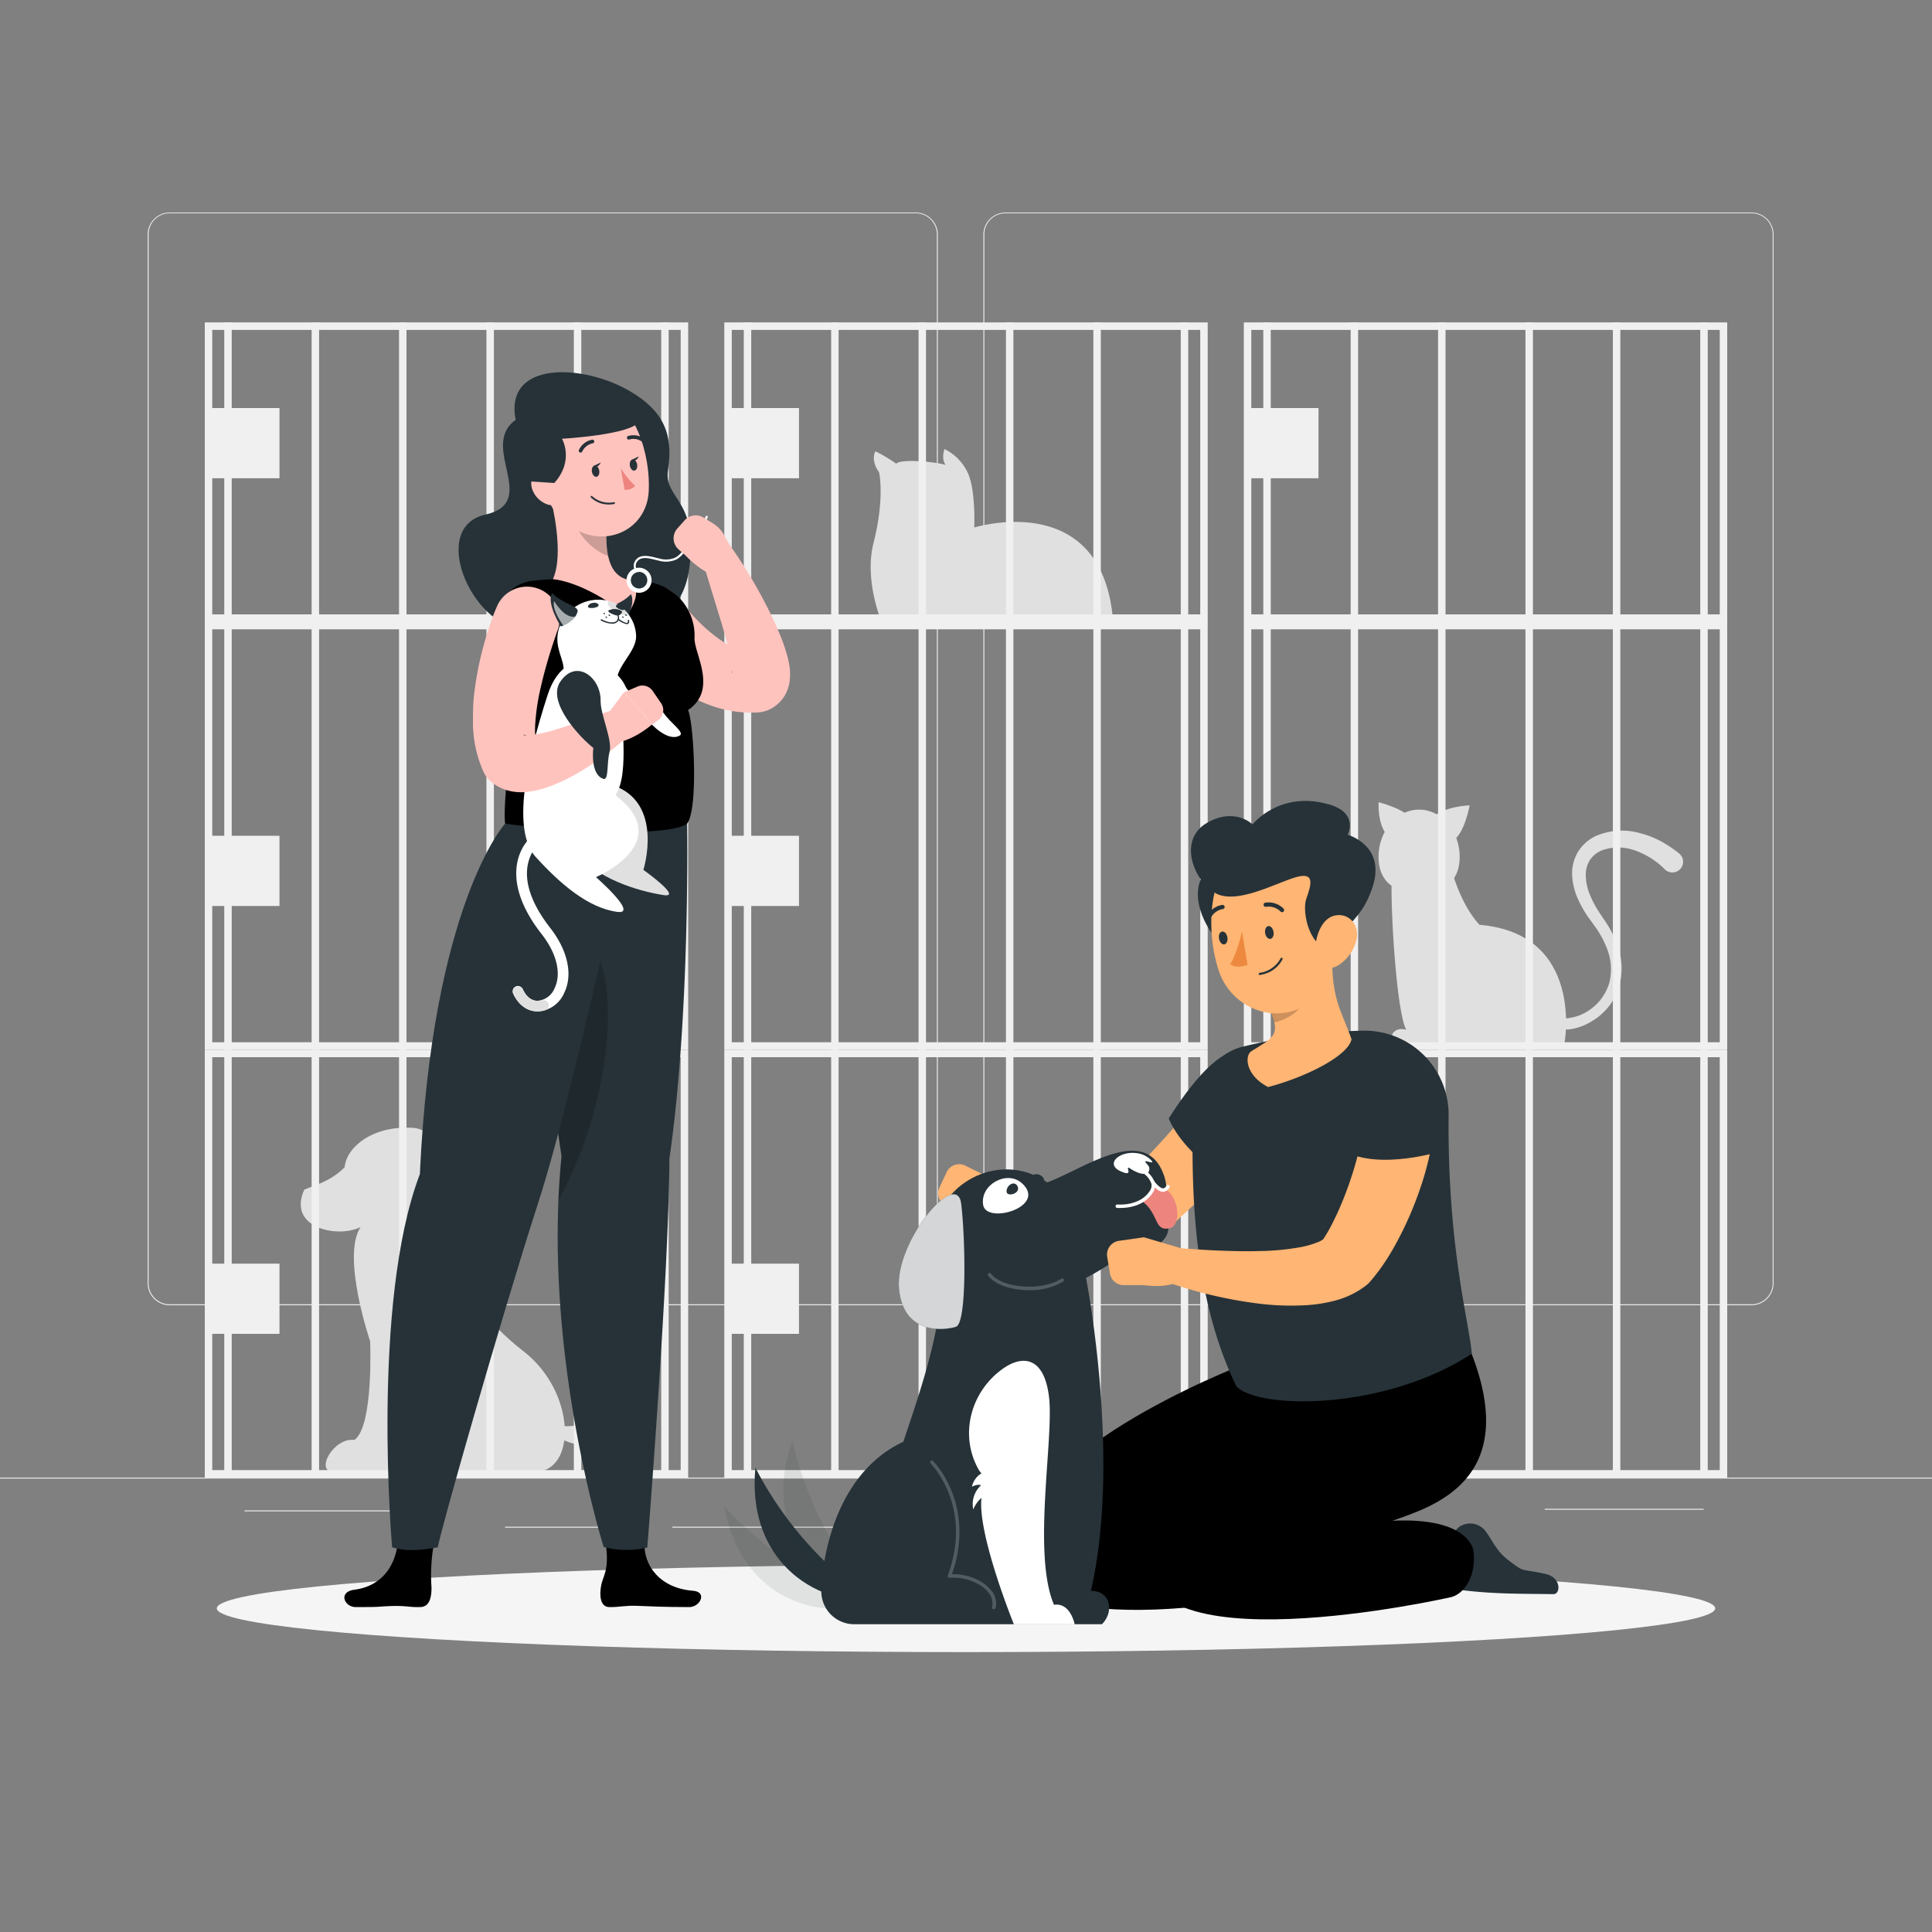 <svg xmlns="http://www.w3.org/2000/svg" viewBox="0 0 500 500"><rect x="0" y="0" width="500" height="500" fill="#808080" stroke="none"/><g id="freepik--background-complete--inject-84"><rect y="382.4" width="500" height="0.25" style="fill:#ebebeb"></rect><rect x="328.88" y="390.34" width="33.12" height="0.25" style="fill:#ebebeb"></rect><rect x="399.78" y="390.47" width="41.14" height="0.25" style="fill:#ebebeb"></rect><rect x="356.76" y="397" width="19.19" height="0.25" style="fill:#ebebeb"></rect><rect x="174" y="395.11" width="51.67" height="0.25" style="fill:#ebebeb"></rect><rect x="130.71" y="395.11" width="34.39" height="0.25" style="fill:#ebebeb"></rect><rect x="63.29" y="390.89" width="46.84" height="0.25" style="fill:#ebebeb"></rect><path d="M237,337.8H43.91a5.71,5.71,0,0,1-5.7-5.71V60.66A5.71,5.71,0,0,1,43.91,55H237a5.71,5.71,0,0,1,5.71,5.71V332.09A5.71,5.71,0,0,1,237,337.8ZM43.91,55.2a5.46,5.46,0,0,0-5.45,5.46V332.09a5.46,5.46,0,0,0,5.45,5.46H237a5.47,5.47,0,0,0,5.46-5.46V60.66A5.47,5.47,0,0,0,237,55.2Z" style="fill:#ebebeb"></path><path d="M453.31,337.8H260.21a5.72,5.72,0,0,1-5.71-5.71V60.66A5.72,5.72,0,0,1,260.21,55h193.1A5.71,5.71,0,0,1,459,60.66V332.09A5.71,5.71,0,0,1,453.31,337.8ZM260.21,55.2a5.47,5.47,0,0,0-5.46,5.46V332.09a5.47,5.47,0,0,0,5.46,5.46h193.1a5.47,5.47,0,0,0,5.46-5.46V60.66a5.47,5.47,0,0,0-5.46-5.46Z" style="fill:#ebebeb"></path><path d="M377.77,221.78c0,6.77-4.71,9.43-10.51,9.43s-10.5-2.66-10.5-9.43,4.7-12.25,10.5-12.25S377.77,215,377.77,221.78Z" style="fill:#e0e0e0"></path><path d="M356.79,207.61s-.48,6.07,2.7,9.15l6.11-4.35C364.28,209.51,356.79,207.61,356.79,207.61Z" style="fill:#e0e0e0"></path><path d="M380.34,208.43s-6.91.13-10.07,3.6l5.53,5.65C379,216.07,380.34,208.43,380.34,208.43Z" style="fill:#e0e0e0"></path><path d="M360.18,226.44c-.41,9.34,1.36,36.23,3.78,40.06-2.92-.83-4.67,1.33-3.38,3.54h44.3s5.33-28.37-22-30.71c-5.16-5.55-7.43-14.94-7.43-14.94Z" style="fill:#e0e0e0"></path><path d="M402.55,262.83a5.67,5.67,0,0,0,4,.55,11.83,11.83,0,0,0,4.27-1.64,13,13,0,0,0,5.61-7.2,14.4,14.4,0,0,0-.61-9.21,24.66,24.66,0,0,0-2.2-4.31c-.41-.71-.94-1.35-1.39-2s-1.06-1.43-1.55-2.18a27.69,27.69,0,0,1-2.58-4.81,16.63,16.63,0,0,1-1.23-5.59,10.65,10.65,0,0,1,1.47-5.9,10.84,10.84,0,0,1,4.58-4.15,17.06,17.06,0,0,1,11.56-.76,24,24,0,0,1,5.33,2.07,31.94,31.94,0,0,1,4.73,3.16,2.77,2.77,0,0,1-3.46,4.33,2.09,2.09,0,0,1-.22-.2h0a20.28,20.28,0,0,0-7.67-4.87,12.59,12.59,0,0,0-8.58-.06,6.7,6.7,0,0,0-3.1,2.46,7,7,0,0,0-1.11,3.9,13.29,13.29,0,0,0,.8,4.45,24.93,24.93,0,0,0,2.1,4.32c.42.71.89,1.37,1.35,2.07s1,1.46,1.48,2.25a26.52,26.52,0,0,1,2.37,4.88,17.4,17.4,0,0,1,.5,11,15.65,15.65,0,0,1-6.73,8.72,14.92,14.92,0,0,1-5.22,2.14,10,10,0,0,1-3,.15,7.47,7.47,0,0,1-3.06-.93,1.5,1.5,0,0,1,1.51-2.6l.05,0Z" style="fill:#e0e0e0"></path><path d="M226.06,140.56c3-11.78,1.44-18.36,1.44-18.36s-2.23-2.76-.95-5.42a40.86,40.86,0,0,1,5.39,3.22c1.12-1.28,10-.56,12.78.33-1.22-1.72-.28-4.11-.28-4.11a12.91,12.91,0,0,1,5.95,6c2.17,4.41,1.75,14.3,1.75,14.3s33.19-10.33,35.92,24.17h-60S223.63,150.06,226.06,140.56Z" style="fill:#e0e0e0"></path><path d="M78.73,307.9c2-1,6.53-1.85,10.47-5.82.36-4.92,6.89-10.84,17.63-10.2,11,.66,15.93,28.73,6.76,20.34,2.14,6.92,2.78,22.68,21.87,37.47,13.71,10.62,13.78,31.2,3,31.2H86.25c-4.78,0,0-8.95,5.48-8.23,5-3.58,4.06-25.54,4.06-25.54s-7.5-22-2.47-29.56C87.5,320.52,74.26,317.86,78.73,307.9Z" style="fill:#e0e0e0"></path><path d="M158.54,346.53c3.81,11.28-1.08,25.15-15.76,22.16l1.08,3C160.17,381.19,175.67,360,158.54,346.53Z" style="fill:#e0e0e0"></path><path d="M176.16,273.6V380.46H54.93V273.6H176.16m1.94-1.93H53V382.4H178.1V271.67Z" style="fill:#f0f0f0"></path><rect x="58.04" y="271.67" width="1.93" height="110.73" style="fill:#f0f0f0"></rect><rect x="80.65" y="271.67" width="1.93" height="110.73" style="fill:#f0f0f0"></rect><rect x="103.27" y="271.67" width="1.93" height="110.73" style="fill:#f0f0f0"></rect><rect x="125.89" y="271.67" width="1.93" height="110.73" style="fill:#f0f0f0"></rect><rect x="148.51" y="271.67" width="1.93" height="110.73" style="fill:#f0f0f0"></rect><rect x="171.12" y="271.67" width="1.93" height="110.73" style="fill:#f0f0f0"></rect><rect x="53.62" y="327.03" width="18.71" height="18.17" style="fill:#f0f0f0"></rect><path d="M310.62,273.6V380.46H189.38V273.6H310.62m1.93-1.93H187.45V382.4h125.1V271.67Z" style="fill:#f0f0f0"></path><rect x="192.49" y="271.67" width="1.93" height="110.73" style="fill:#f0f0f0"></rect><rect x="215.1" y="271.67" width="1.93" height="110.73" style="fill:#f0f0f0"></rect><rect x="237.72" y="271.67" width="1.93" height="110.73" style="fill:#f0f0f0"></rect><rect x="260.34" y="271.67" width="1.93" height="110.73" style="fill:#f0f0f0"></rect><rect x="282.96" y="271.67" width="1.93" height="110.73" style="fill:#f0f0f0"></rect><rect x="305.58" y="271.67" width="1.93" height="110.73" style="fill:#f0f0f0"></rect><rect x="188.07" y="327.03" width="18.71" height="18.17" style="fill:#f0f0f0"></rect><path d="M445.07,273.6V380.46H323.84V273.6H445.07m1.93-1.93H321.9V382.4H447V271.67Z" style="fill:#f0f0f0"></path><rect x="326.94" y="271.67" width="1.93" height="110.73" style="fill:#f0f0f0"></rect><rect x="349.55" y="271.67" width="1.93" height="110.73" style="fill:#f0f0f0"></rect><rect x="372.17" y="271.67" width="1.93" height="110.73" style="fill:#f0f0f0"></rect><rect x="394.79" y="271.67" width="1.93" height="110.73" style="fill:#f0f0f0"></rect><rect x="417.41" y="271.67" width="1.93" height="110.73" style="fill:#f0f0f0"></rect><rect x="440.03" y="271.67" width="1.93" height="110.73" style="fill:#f0f0f0"></rect><rect x="322.52" y="327.03" width="18.71" height="18.17" style="fill:#f0f0f0"></rect><path d="M176.16,162.87V269.73H54.93V162.87H176.16m1.94-1.94H53V271.66H178.1V160.93Z" style="fill:#f0f0f0"></path><rect x="58.04" y="160.93" width="1.93" height="110.73" style="fill:#f0f0f0"></rect><rect x="80.65" y="160.93" width="1.93" height="110.73" style="fill:#f0f0f0"></rect><rect x="103.27" y="160.93" width="1.93" height="110.73" style="fill:#f0f0f0"></rect><rect x="125.89" y="160.93" width="1.93" height="110.73" style="fill:#f0f0f0"></rect><rect x="148.51" y="160.93" width="1.93" height="110.73" style="fill:#f0f0f0"></rect><rect x="171.12" y="160.93" width="1.93" height="110.73" style="fill:#f0f0f0"></rect><rect x="53.62" y="216.3" width="18.71" height="18.17" style="fill:#f0f0f0"></rect><path d="M310.62,162.87V269.73H189.38V162.87H310.62m1.93-1.94H187.45V271.66h125.1V160.93Z" style="fill:#f0f0f0"></path><rect x="192.49" y="160.93" width="1.93" height="110.73" style="fill:#f0f0f0"></rect><rect x="215.1" y="160.93" width="1.93" height="110.73" style="fill:#f0f0f0"></rect><rect x="237.72" y="160.93" width="1.93" height="110.73" style="fill:#f0f0f0"></rect><rect x="260.34" y="160.93" width="1.93" height="110.73" style="fill:#f0f0f0"></rect><rect x="282.96" y="160.93" width="1.93" height="110.73" style="fill:#f0f0f0"></rect><rect x="305.58" y="160.93" width="1.93" height="110.73" style="fill:#f0f0f0"></rect><rect x="188.07" y="216.3" width="18.71" height="18.17" style="fill:#f0f0f0"></rect><path d="M445.07,162.87V269.73H323.84V162.87H445.07m1.93-1.94H321.9V271.66H447V160.93Z" style="fill:#f0f0f0"></path><rect x="326.94" y="160.93" width="1.93" height="110.73" style="fill:#f0f0f0"></rect><rect x="349.55" y="160.93" width="1.93" height="110.73" style="fill:#f0f0f0"></rect><rect x="372.17" y="160.93" width="1.93" height="110.73" style="fill:#f0f0f0"></rect><rect x="394.79" y="160.93" width="1.93" height="110.73" style="fill:#f0f0f0"></rect><rect x="417.41" y="160.93" width="1.93" height="110.73" style="fill:#f0f0f0"></rect><rect x="440.03" y="160.93" width="1.93" height="110.73" style="fill:#f0f0f0"></rect><rect x="322.52" y="216.3" width="18.71" height="18.17" style="fill:#f0f0f0"></rect><path d="M176.16,85.38V159H54.93V85.38H176.16m1.94-1.94H53V161H178.1V83.44Z" style="fill:#f0f0f0"></path><rect x="58.04" y="83.45" width="1.93" height="77.51" style="fill:#f0f0f0"></rect><rect x="80.65" y="83.45" width="1.93" height="77.51" style="fill:#f0f0f0"></rect><rect x="103.27" y="83.45" width="1.93" height="77.51" style="fill:#f0f0f0"></rect><rect x="125.89" y="83.45" width="1.93" height="77.51" style="fill:#f0f0f0"></rect><rect x="148.51" y="83.45" width="1.93" height="77.51" style="fill:#f0f0f0"></rect><rect x="171.12" y="83.45" width="1.93" height="77.51" style="fill:#f0f0f0"></rect><rect x="53.62" y="105.6" width="18.71" height="18.17" style="fill:#f0f0f0"></rect><path d="M310.62,85.38V159H189.38V85.38H310.62m1.93-1.94H187.45V161h125.1V83.44Z" style="fill:#f0f0f0"></path><rect x="192.49" y="83.45" width="1.93" height="77.51" style="fill:#f0f0f0"></rect><rect x="215.1" y="83.45" width="1.93" height="77.51" style="fill:#f0f0f0"></rect><rect x="237.72" y="83.45" width="1.93" height="77.51" style="fill:#f0f0f0"></rect><rect x="260.34" y="83.45" width="1.93" height="77.51" style="fill:#f0f0f0"></rect><rect x="282.96" y="83.45" width="1.93" height="77.51" style="fill:#f0f0f0"></rect><rect x="305.58" y="83.45" width="1.93" height="77.51" style="fill:#f0f0f0"></rect><rect x="188.07" y="105.6" width="18.71" height="18.17" style="fill:#f0f0f0"></rect><path d="M445.07,85.38V159H323.84V85.38H445.07M447,83.44H321.9V161H447V83.44Z" style="fill:#f0f0f0"></path><rect x="326.94" y="83.45" width="1.93" height="77.51" style="fill:#f0f0f0"></rect><rect x="349.55" y="83.45" width="1.93" height="77.51" style="fill:#f0f0f0"></rect><rect x="372.17" y="83.45" width="1.93" height="77.51" style="fill:#f0f0f0"></rect><rect x="394.79" y="83.45" width="1.93" height="77.51" style="fill:#f0f0f0"></rect><rect x="417.41" y="83.45" width="1.93" height="77.51" style="fill:#f0f0f0"></rect><rect x="440.03" y="83.45" width="1.93" height="77.51" style="fill:#f0f0f0"></rect><rect x="322.52" y="105.6" width="18.71" height="18.17" style="fill:#f0f0f0"></rect></g><g id="freepik--Shadow--inject-84"><ellipse id="freepik--path--inject-84" cx="250" cy="416.24" rx="193.89" ry="11.32" style="fill:#f5f5f5"></ellipse></g><g id="freepik--character-1--inject-84"><path d="M133.45,108.66c-9.62,6.88,6.48,21.29-7.87,24.53s-4,28.35,9.75,29.83,39.59,5.43,42.92-15.1c3-18.74-6.55-18.51-5.37-26.27,1.44-9.47-1.29-15.45-10-20.49C151,94.22,130.45,93.2,133.45,108.66Z" style="fill:#263238"></path><path d="M179.37,411.69c-8.51-.65-12.9-6.47-12.59-12.64.16-3.4-10.72-3.7-10.72-3.7,2.23,10.54.14,12-.44,14.77s-.26,5.73,2,5.79c2.7.06,3.93-.45,7.28-.32,3.92.15,6.56.31,13.51.32C181.18,415.91,183.15,412,179.37,411.69Z" style="fill:#000000"></path><path d="M177.82,213.17s.84,49.39-4.57,86.6c-.2,31.49-5.73,100.72-5.73,100.72a23.54,23.54,0,0,1-11.28-.11s-16-50.56-10.91-101.14c-8-53-7.74-86.07-7.74-86.07Z" style="fill:#263238"></path><path d="M138.54,237.74c1,14.83,2.9,35.82,6.79,61.49-.38,3.8-.65,7.61-.8,11.39C161.49,280.13,163.55,232,138.54,237.74Z" style="opacity:0.2"></path><path d="M111.67,410.82a46.54,46.54,0,0,1,1-13.23s-9.39-2-9.69,1.28c-.53,6-3.87,11.58-11.27,12.55-4.23.55-2.65,4.49.37,4.49,7.56,0,5-.12,9.29-.27,3.67-.12,4.41.33,7.36.27C111.14,415.86,111.69,413.51,111.67,410.82Z" style="fill:#000000"></path><path d="M163.17,213.17s-14.38,68.64-23.85,98c-9.93,30.79-25.88,86.95-26,89.26-4.35.82-8.44,1.12-11.84,0,0,0-5.54-63.14,7.18-96.57,3.2-69.78,22-90.64,22-90.64Z" style="fill:#263238"></path><path d="M165.85,149.62a.27.27,0,0,1-.23-.12c-.11-.16-.24-.32-.36-.48-.83-1.07-1.85-2.4-.84-3.94,1.18-1.79,3.62-1.18,5.41-.73l.74.18a6.16,6.16,0,0,0,4.08-.17c1.62-.8,2.52-2.48,3.39-4.12a14.59,14.59,0,0,1,1.93-3c.21-.24.43-.47.66-.7a7.64,7.64,0,0,0,2-2.87.26.26,0,0,1,.34-.18.28.28,0,0,1,.19.35,8,8,0,0,1-2.16,3.09l-.64.68a14,14,0,0,0-1.85,2.9c-.91,1.71-1.85,3.48-3.64,4.36a6.68,6.68,0,0,1-4.44.21l-.76-.18c-1.71-.43-3.84-1-4.81.5-.79,1.2,0,2.22.82,3.29.12.17.25.33.37.49a.28.28,0,0,1-.06.39A.27.27,0,0,1,165.85,149.62Z" style="fill:#fff"></path><path d="M189.45,142.14l-2-3.58a8.51,8.51,0,0,0-3-3.16l-2.4-1.46a3.85,3.85,0,0,0-4.88.73l-1.86,2.09a3.84,3.84,0,0,0,.35,5.47l1.79,1.56s4.46,4.94,9.66,5.91l.92-1.17A7.28,7.28,0,0,0,189.45,142.14Z" style="fill:#ffc3bd"></path><path d="M175.94,155.28l.93,1.18c.36.45.74.91,1.13,1.36.79.9,1.58,1.8,2.42,2.64a40.46,40.46,0,0,0,5.19,4.55,25.21,25.21,0,0,0,5.44,3.09,21,21,0,0,0,2.74.85,10.59,10.59,0,0,0,1.37.23l.17,0h.09s.09,0,0,0h-.22l-.46,0-.51.09a5.33,5.33,0,0,0-1.19.39,6,6,0,0,0-1.23.7,6.29,6.29,0,0,0-1,.9,6.48,6.48,0,0,0-.66.89,7.21,7.21,0,0,0-.37.74,5.23,5.23,0,0,0-.19.55,2.7,2.7,0,0,0-.08.39,1.57,1.57,0,0,0,0,.37c0,.17,0,.09.06,0a5.79,5.79,0,0,0,0-1.16,29.71,29.71,0,0,0-.62-3.46c-.54-2.5-1.29-5.13-2.06-7.78l-4.92-16.12,0-.05a4.24,4.24,0,0,1,7.53-3.66,129.29,129.29,0,0,1,9.06,15.15,88.5,88.5,0,0,1,3.77,8.33,43.45,43.45,0,0,1,1.55,4.82,21,21,0,0,1,.55,3.08,13.37,13.37,0,0,1,0,2.15,10.09,10.09,0,0,1-.78,3.39,9.81,9.81,0,0,1-.61,1.21,9,9,0,0,1-2.37,2.58,8.78,8.78,0,0,1-1.69,1,8.34,8.34,0,0,1-1.7.54,7.42,7.42,0,0,1-.78.13q-.36,0-.72.06l-.51,0h-.54c-1,0-1.94,0-2.9-.1a30.68,30.68,0,0,1-5.61-1,37.07,37.07,0,0,1-9.86-4.48,48.2,48.2,0,0,1-8-6.38c-1.18-1.18-2.32-2.39-3.38-3.67-.53-.64-1.05-1.29-1.56-2l-.75-1.05-.39-.55-.45-.68a8.44,8.44,0,0,1,13.62-9.93Z" style="fill:#ffc3bd"></path><path d="M179.74,165.08c-.17,4,6.17,13.31-1.66,18.69,1.46,3.27,2.7,25.44-.26,29.4-4.32,3.18-27.71,2.56-47.1,0-.82-8,3.59-24.62-1.81-50.51A10.31,10.31,0,0,1,138,150.28c1.63-.17,3.35-.3,5.12-.39a130.36,130.36,0,0,1,18.55,0c2,.18,4.07.44,6,.72A14,14,0,0,1,179.74,165.08Z" style="fill:#000000"></path><path d="M142.53,129c1.48,6,2.92,15.71.57,20.89,0,0,7.89.39,19.15,9.38,5.3-7.79.09-9.31.09-9.31-4.68-1.1-5.43-6.79-5.42-11.23Z" style="fill:#ffc3bd"></path><path d="M156.92,138.73l-8.18-5.53a7.31,7.31,0,0,0,.73,3.63,15.52,15.52,0,0,0,7.92,7.1A25,25,0,0,1,156.92,138.73Z" style="opacity:0.2"></path><path d="M138.64,118.06c2.33,9.7,3.11,13.86,8.87,18,8.65,6.28,19.82,1.32,20.38-8.88.51-9.18-3.38-23.51-13.49-25.75S136.32,108.35,138.64,118.06Z" style="fill:#ffc3bd"></path><path d="M153.19,122.11c.14.8.68,1.37,1.2,1.28s.83-.82.69-1.61-.68-1.38-1.2-1.28S153.05,121.31,153.19,122.11Z" style="fill:#263238"></path><path d="M163,120.51c.14.8.68,1.37,1.2,1.28s.83-.82.69-1.61-.68-1.38-1.2-1.28S162.9,119.71,163,120.51Z" style="fill:#263238"></path><path d="M163.5,119l1.82-.89S164.61,119.76,163.5,119Z" style="fill:#263238"></path><path d="M160.65,121.16a22,22,0,0,0,3.75,4.6,3.47,3.47,0,0,1-2.75,1Z" style="fill:#ed847e"></path><path d="M157.58,130.56a8.26,8.26,0,0,0,1.36-.12.24.24,0,0,0,.19-.28.23.23,0,0,0-.27-.19,6.43,6.43,0,0,1-5.6-1.56.24.24,0,0,0-.34,0,.24.24,0,0,0,0,.33A6.63,6.63,0,0,0,157.58,130.56Z" style="fill:#263238"></path><path d="M137.93,127.1a6.44,6.44,0,0,0,3.94,3.51c2.21.61,3.31-1.82,2.68-4.28-.57-2.22-2.4-5.21-4.62-4.73S136.91,124.92,137.93,127.1Z" style="fill:#ffc3bd"></path><path d="M150.4,117.11a.47.47,0,0,0,.28-.24,3.83,3.83,0,0,1,2.7-2.14.47.47,0,1,0-.11-.94,4.71,4.71,0,0,0-3.44,2.65.48.48,0,0,0,.21.64A.5.5,0,0,0,150.4,117.11Z" style="fill:#263238"></path><path d="M166.67,114.52a.5.5,0,0,0,.31-.18.48.48,0,0,0-.09-.67,4.76,4.76,0,0,0-4.27-.85.48.48,0,1,0,.32.9,3.77,3.77,0,0,1,3.37.71A.48.48,0,0,0,166.67,114.52Z" style="fill:#263238"></path><path d="M153.65,120.58l1.83-.89S154.76,121.36,153.65,120.58Z" style="fill:#263238"></path><path d="M166.51,225.12s5.57-17.64-8.21-22c-8.42-2.64-11.4.72-11.4.72l2,16.8c5.64,6.61,15.59,9.86,22.78,11C176.91,232.52,166.51,225.12,166.51,225.12Z" style="fill:#e0e0e0"></path><path d="M151.37,178.57c-.51,6.35,12.57,9.23,16.81,8.41,0,0,4.54,5.19,7.73,3.38,1.39-.78-2.42-3.25-4.15-5.83s-8.47-3.73-9.9-6.91C159.34,172,152,171.2,151.37,178.57Z" style="fill:#fff"></path><path d="M141.73,179.84c-5.59,17.2-9.3,35.12-3.08,41.95S152.14,235,159.81,236c5.55.71-5.58-9-5.58-9s21-8.87,5.05-21.23c3.94-5.69.9-20.73,2.11-26.68S146.92,163.82,141.73,179.84Z" style="fill:#fff"></path><path d="M156.69,158.63c-.44-1.56,4-2,6.59-4.86,1.56,2.7-2.28,8.67-2.28,8.67S157.48,161.45,156.69,158.63Z" style="fill:#263238"></path><path d="M145.86,173.06c-.13-3.08-2.86-6.33-.92-11.21a10.75,10.75,0,0,1,11.29-6.56,9.64,9.64,0,0,1,8.38,9.06c.34,4.32-5.68,8.43-4.89,12.56S145.86,173.06,145.86,173.06Z" style="fill:#fff"></path><path d="M157.57,155.58c-1.33,1.42,3.16,3.8,5.37,3.84A9.4,9.4,0,0,0,157.57,155.58Z" style="fill:#e0e0e0"></path><path d="M139.14,261.75H139c-2.64-.05-4.9-1.75-6.22-4.65A1.37,1.37,0,0,1,135.3,256c.88,1.93,2.22,3,3.78,3a5.16,5.16,0,0,0,4.4-3.15c1.89-3.78.65-9.06-3.32-14.13-7.21-9.22-7.19-16-5.9-20,1.21-3.8,3.89-6.17,5.86-6.75a1.36,1.36,0,0,1,.78,2.61c-1.05.32-3.08,1.94-4,5-1.09,3.41-1,9.22,5.45,17.5,4.63,5.91,6,12.28,3.61,17A7.81,7.81,0,0,1,139.14,261.75Z" style="fill:#fff"></path><path d="M139.13,261.75c-2.61,0-5-1.68-6.32-4.65A1.37,1.37,0,0,1,135.3,256c1.09,2.41,2.95,3.48,4.95,2.87a1.36,1.36,0,0,1,.8,2.6A6.51,6.51,0,0,1,139.13,261.75Z" style="fill:#e0e0e0"></path><path d="M129.85,167.68a125.81,125.81,0,0,1,1.71,16.64c4.46-6.18,9.53-17.41,9.25-22.65Z" style="opacity:0.2"></path><path d="M157.45,184.59l4-5.41,7.4,8.22s-4.93,4.44-10.09,4.88L158,191A7.29,7.29,0,0,1,157.45,184.59Z" style="fill:#ffc3bd"></path><path d="M168.89,178.79l2.19,3.18a3.2,3.2,0,0,1-.79,4.44l-1.41,1-7.4-8.22,3.51-1.51A3.2,3.2,0,0,1,168.89,178.79Z" style="fill:#ffc3bd"></path><path d="M144.2,163.37l-.64,1.89-.67,2c-.43,1.36-.87,2.73-1.25,4.1-.81,2.74-1.48,5.48-2.06,8.18a56.63,56.63,0,0,0-1.06,7.79,20,20,0,0,0,.51,6.15l-1.59-2.38a3.62,3.62,0,0,0-1.69-.93c-.33,0-.35,0-.22.07a5.39,5.39,0,0,0,2,0,37.74,37.74,0,0,0,6.14-1.39c2.19-.63,4.43-1.4,6.69-2.19l6.79-2.45.14-.05a4.25,4.25,0,0,1,4.3,7.15,66.49,66.49,0,0,1-6.16,4.93,70.12,70.12,0,0,1-6.73,4.29,41.72,41.72,0,0,1-7.93,3.49,20.82,20.82,0,0,1-5.4,1,13,13,0,0,1-3.89-.43,11.16,11.16,0,0,1-4.89-2.76,6.83,6.83,0,0,1-1.46-2.08l-.13-.3a31.32,31.32,0,0,1-2.59-12.07c0-1.88,0-3.7.1-5.48s.35-3.51.6-5.22a86.31,86.31,0,0,1,2.14-9.94c.45-1.61.92-3.21,1.46-4.79.27-.79.54-1.58.83-2.37s.59-1.53,1-2.47a8.45,8.45,0,0,1,15.83,5.9Z" style="fill:#ffc3bd"></path><path d="M145,176.43c-3.58,5.26,5.15,14.48,8.55,17.13,0,0-.89,6.83,2.57,8,1.5.53.84-4,1.64-7s-2.39-9.69-2.32-13.17C155.53,175.31,149.14,170.32,145,176.43Z" style="fill:#263238"></path><path d="M149.47,158.32c.43-1.56-4-2-6.59-4.86-1.57,2.7,2.27,8.67,2.27,8.67S148.68,161.14,149.47,158.32Z" style="fill:#263238"></path><path d="M149.14,159.57c-.5,0-2.58.88-5.74-4-.74,2.22,2.6,6.63,2.6,6.63S148.7,162.05,149.14,159.57Z" style="fill:#fff;opacity:0.6"></path><path d="M157.61,157.92a3.56,3.56,0,0,1,3.19.16c.56.38-.39,1.26-1,1.23S156.75,158.33,157.61,157.92Z" style="fill:#263238"></path><path d="M158.38,161.41a6.55,6.55,0,0,1-2.84-.82.17.17,0,1,1,.16-.3c2.15,1.09,3.44.88,3.94.33a1.29,1.29,0,0,0,0-1.57.18.18,0,0,1,0-.24.16.16,0,0,1,.23.05,1.6,1.6,0,0,1,0,2A1.94,1.94,0,0,1,158.38,161.41Z" style="fill:#263238"></path><path d="M162.21,161.53a5.37,5.37,0,0,1-2.3-1.11.17.17,0,1,1,.21-.27c.73.54,1.91,1.21,2.26,1,.14-.08.13-.35.09-.56a.16.16,0,0,1,.14-.19.15.15,0,0,1,.19.14q.12.68-.24.9A.68.68,0,0,1,162.21,161.53Z" style="fill:#263238"></path><path d="M154.67,156.23c-.71-.57-2.45-.07-2.51.74S155.94,157.24,154.67,156.23Z" style="fill:#263238"></path><path d="M159.7,156.52c.7-.29,2,.53,1.85,1.19S158.44,157,159.7,156.52Z" style="fill:#263238"></path><path d="M157.89,159.24a.13.13,0,0,1-.13.18.31.31,0,0,1-.26-.18.12.12,0,0,1,.12-.18A.31.31,0,0,1,157.89,159.24Z" style="fill:#263238"></path><path d="M156.57,158.77a.13.13,0,0,1-.13.18.32.32,0,0,1-.26-.17.12.12,0,0,1,.12-.18A.32.32,0,0,1,156.57,158.77Z" style="fill:#263238"></path><path d="M157.1,159.74a.12.12,0,0,1-.12.18.3.3,0,0,1-.26-.18.12.12,0,0,1,.12-.18A.3.3,0,0,1,157.1,159.74Z" style="fill:#263238"></path><path d="M162.2,159.2a.12.12,0,0,1-.13.17.32.32,0,0,1-.26-.17.12.12,0,0,1,.12-.18A.31.31,0,0,1,162.2,159.2Z" style="fill:#263238"></path><path d="M161.41,159.7c0,.09,0,.17-.12.17a.3.3,0,0,1-.26-.17.12.12,0,0,1,.12-.18A.31.31,0,0,1,161.41,159.7Z" style="fill:#263238"></path><circle cx="165.39" cy="150.17" r="2.69" style="fill:#263238"></circle><path d="M165.39,153.41a3.24,3.24,0,1,1,3.24-3.24A3.25,3.25,0,0,1,165.39,153.41Zm0-5.37a2.13,2.13,0,1,0,2.13,2.13A2.14,2.14,0,0,0,165.39,148Z" style="fill:#fff"></path><path d="M143.45,125c5.26-5.84,2-11.45,2-11.45s17.84-1,19.9-4.41c-2.07-7-9.47-12.59-21.93-7.72s-6.85,23.14-6.85,23.14Z" style="fill:#263238"></path></g><g id="freepik--character-2--inject-84"><path d="M332.78,409.42l-3.5-8.3a.8.8,0,0,1,.07-1.06l6.12-5.8a5,5,0,0,1,7,1.3c1.72,2.54,2.6,5.21,5.45,7.57,4.53,3.77,3,2.26,9.66,4.06,4,1.08,3.66,5.37,1.83,5.28-8.32-.43-15.84-.65-24.19-2A5.14,5.14,0,0,1,332.78,409.42Z" style="fill:#263238"></path><path d="M315.22,391.85c10.2-3.22,53.87-4.76,48.48-37l-39.36-2.7s-54.5,20-60.53,44.92c-7.73,31.94,69.13,15.16,69.13,15.16,3.87-.9,6.69-5.93,6.16-11.7C339.1,400.51,335.47,391.66,315.22,391.85Z" style="fill:#000000"></path><path d="M315.22,391.85c10.2-3.22,53.87-4.76,48.48-37l-39.36-2.7s-54.5,20-60.53,44.92c-7.73,31.94,69.13,15.16,69.13,15.16,3.87-.9,6.69-5.93,6.16-11.7C339.1,400.51,335.47,391.66,315.22,391.85Z" style="opacity:0.2"></path><path d="M375.36,410.53l-3.82-8.16a.79.79,0,0,1,0-1.06l5.89-6a5,5,0,0,1,7.06,1c1.82,2.48,2.81,5.11,5.74,7.36,4.68,3.6,3.07,2.15,9.81,3.68,4.08.93,3.86,5.24,2,5.21-8.33-.11-15.86,0-24.25-1.11A5.12,5.12,0,0,1,375.36,410.53Z" style="fill:#263238"></path><path d="M360.37,393.57c10.06-3.6,33.27-10.24,20.48-43.23l-41.93,4.32s-36.8,20.66-41.88,45.81c-6.5,32.22,78.58,12.85,78.58,12.85,3.83-1.05,6.46-6.18,5.71-11.93C381.33,401.39,380.59,392.61,360.37,393.57Z" style="fill:#000000"></path><path d="M327.38,289.09a47.53,47.53,0,0,1-5.74,9.49,75.7,75.7,0,0,1-6.82,7.69c-2.32,2.34-4.67,4.48-6.91,6.53s-4.36,4-6.18,5.89l-.66.69a6.52,6.52,0,0,1-2.69,1.69A42,42,0,0,1,286.77,323a75.54,75.54,0,0,1-10.61-.4c-3.44-.38-6.81-.92-10.13-1.62a93,93,0,0,1-9.87-2.63,4.51,4.51,0,0,1,1.39-8.78h.2c3.06,0,6.29,0,9.41-.08s6.24-.19,9.28-.44a82.62,82.62,0,0,0,8.81-1.06,31.43,31.43,0,0,0,7.35-2.12l-3.34,2.38c2.15-2.82,4.35-5.29,6.49-7.61s4.2-4.51,6.13-6.65,3.7-4.25,5.25-6.35a48.13,48.13,0,0,0,4-6.26l.08-.14a9,9,0,0,1,16.2,7.85Z" style="fill:#ffb573"></path><path d="M329.25,279.59c-2.33-7.3-9.64-17.18-26.78,9.86,4,9.92,19.74,19.63,19.74,19.63S334.79,296.94,329.25,279.59Z" style="fill:#263238"></path><path d="M262.2,312.57l-6.5-8-7.06,10.18s6.77,6.55,10.83,3.52Z" style="fill:#ffb573"></path><path d="M245,303.34l-1.87,4a3.59,3.59,0,0,0,1.21,4.47l4.26,2.93,7.06-10.18-5.83-2.89A3.58,3.58,0,0,0,245,303.34Z" style="fill:#ffb573"></path><path d="M321.44,270.93c14.34-3.48,20.51-3.89,31-4.18a21.76,21.76,0,0,1,22.46,22.14c-.32,33.92,5.4,53.62,6,61.45C358.5,365,326,364.84,320,358.83c-12.55-25.65-11.34-56.95-11.35-70.09C308.65,281.63,314,272.73,321.44,270.93Z" style="fill:#263238"></path><path d="M344.78,247.41c-.23,11.47,2.67,14.68,5,21.57-1,4.48-12.35,9.94-21.6,12.35-5.83-3-6.09-8-4.41-9.23,5.88-3.61,7.66-4.23,5-10.47Z" style="fill:#ffb573"></path><path d="M338.08,255l-3.74,1.7-5.58,4.95a16.16,16.16,0,0,1,1,2.95c3.09-.66,6.39-2.61,7.34-5.16A12.36,12.36,0,0,0,338.08,255Z" style="opacity:0.2"></path><path d="M315.94,222.78c-8.61,3.39-7.28,13.95.33,22C322.87,234.59,315.94,222.78,315.94,222.78Z" style="fill:#263238"></path><path d="M345.57,232.69c.32,11.38,1.08,18-4.13,24.3-7.83,9.44-22.31,5.39-26-5.7-3.35-10-3.31-26.91,7.39-32.32A15.7,15.7,0,0,1,345.57,232.69Z" style="fill:#ffb573"></path><path d="M345.17,245.62c-6.11.58-8.36-9.46-7.09-13.07s2.38-7.07-2.92-5.47-15.47,7.26-20.86,3.92c-5.67-3.52-9.29-13.76-2-18s11.85.36,11.85.36,7-8.9,19.84-5.17c7.79,2.27,4.78,7.84,4.78,7.84s9.93,2.73,6.49,13.42C352.31,238.56,347.84,238.69,345.17,245.62Z" style="fill:#263238"></path><path d="M351.09,243.06a10.71,10.71,0,0,1-4.73,6.75c-3.23,2-5.93-.62-5.94-4.21,0-3.22,1.64-8.16,5.31-8.71S351.81,239.64,351.09,243.06Z" style="fill:#ffb573"></path><path d="M329.59,241.16c.15.91-.21,1.73-.81,1.82s-1.21-.57-1.36-1.48.22-1.73.81-1.83S329.44,240.25,329.59,241.16Z" style="fill:#263238"></path><path d="M317.65,242.57c.15.92-.21,1.73-.81,1.83s-1.21-.57-1.36-1.49.21-1.73.81-1.82S317.5,241.66,317.65,242.57Z" style="fill:#263238"></path><path d="M321.43,241.07s-1.21,5.6-3.08,8.5c1.87,1.25,4.51.14,4.51.14Z" style="fill:#ed893e"></path><path d="M327.24,252.05a7.5,7.5,0,0,0,4.68-3.8.27.27,0,0,0-.5-.22,7.29,7.29,0,0,1-5.45,3.75.26.26,0,0,0-.22.31.27.27,0,0,0,.31.23A9.74,9.74,0,0,0,327.24,252.05Z" style="fill:#263238"></path><path d="M331.94,236.06a.58.58,0,0,0,.24-.14.54.54,0,0,0,0-.77,5.42,5.42,0,0,0-4.75-1.53.53.53,0,0,0-.4.65.55.55,0,0,0,.65.41h0a4.34,4.34,0,0,1,3.75,1.25A.55.55,0,0,0,331.94,236.06Z" style="fill:#263238"></path><path d="M312.89,237.9a.53.53,0,0,0,.42-.29,4.3,4.3,0,0,1,3.14-2.34.54.54,0,0,0,.49-.59.55.55,0,0,0-.6-.49,5.35,5.35,0,0,0-4,2.91.55.55,0,0,0,.23.74A.56.56,0,0,0,312.89,237.9Z" style="fill:#263238"></path><path d="M370.71,280.34a35.55,35.55,0,0,1,.65,7.83,52.53,52.53,0,0,1-.67,7,75.94,75.94,0,0,1-3.3,12.84,90.08,90.08,0,0,1-5.1,11.93c-1,1.94-2.06,3.87-3.29,5.78a49.94,49.94,0,0,1-4.28,5.8l-.3.34a6,6,0,0,1-.73.7,22.43,22.43,0,0,1-8.05,4,38.78,38.78,0,0,1-7.23,1.2,67.62,67.62,0,0,1-13.06-.44,115.13,115.13,0,0,1-24-5.76,4.49,4.49,0,0,1,1.89-8.7h.16c3.72.3,7.62.6,11.4.76s7.57.26,11.25.15a65,65,0,0,0,10.49-1,22.92,22.92,0,0,0,4.29-1.21,6.55,6.55,0,0,0,2.34-1.43l-1,1a37.58,37.58,0,0,0,2.38-4c.76-1.5,1.54-3.07,2.23-4.69a93,93,0,0,0,3.64-10,72,72,0,0,0,2.32-10.12,31.13,31.13,0,0,0,.29-8.68l0-.3a9,9,0,0,1,17.74-3.1Z" style="fill:#ffb573"></path><path d="M228,414.43c-18.68,1.22-34.71-11.87-32.5-34.58C205.72,399.73,221.49,412.26,228,414.43Z" style="fill:#263238"></path><path d="M228,414.43c-18.4-3.45-30.69-20.11-22.92-41.56C210.06,394.66,222.23,410.71,228,414.43Z" style="fill:#263238;opacity:0.1"></path><path d="M228,414.43c-17.68,6.18-36.63-2.14-40.58-24.6C202.59,406.25,221.15,414.09,228,414.43Z" style="fill:#263238;opacity:0.1"></path><path d="M281.06,330.71s9.2,46.8,1.26,81c5.25,0,6,5.52,2.86,8.64H221.07a8.52,8.52,0,0,1-8.51-8.91c.58-13.07,5.93-31.23,21.23-38.31,3.87-11.87,12.83-35.94,8.87-49.82S256.9,296.28,271,306c9.2-3.26,25.59-15.69,30.29-1.62S281.06,330.71,281.06,330.71Z" style="fill:#263238"></path><path d="M288.88,326c6.87-2.42,18.15-3.44,11.46-13.83C288.73,313.08,288.88,326,288.88,326Z" style="fill:#263238"></path><path d="M257.17,416.45l-.13,0a.45.45,0,0,1-.3-.56,4.2,4.2,0,0,0-1-3.8c-2-2.51-6.14-4.06-10-3.76a.44.44,0,0,1-.39-.18.47.47,0,0,1-.06-.43c6.61-17.89-4.36-28.91-4.47-29a.45.45,0,0,1,.63-.64c.12.11,11.24,11.25,4.91,29.33,4-.1,8,1.51,10.1,4.13a5,5,0,0,1,1.18,4.62A.44.44,0,0,1,257.17,416.45Z" style="fill:#fff;opacity:0.2"></path><path d="M294.14,298.43c-4.53-.59-8.17,2.83-4.17,4.67s.62-1.94,2.64-.61,4.29,1.86,4.73.61-.42-1.58-.89-2.34,2.24.63,1.68-.26A6.19,6.19,0,0,0,294.14,298.43Z" style="fill:#fff"></path><path d="M295.49,310.77c4.68,3.5,3,8.27,7.54,7,2.19-.63,2.65-6.9-1.27-10-1.36.9-3.05-1.32-3.05-1.32S297.9,309.77,295.49,310.77Z" style="fill:#ed847e"></path><path d="M290,312.62c-.51,0-.84,0-.89,0a.45.45,0,0,1-.4-.5.46.46,0,0,1,.49-.4c.06,0,5.75.55,8.38-3.53a2.44,2.44,0,0,0,.39-1.93,5.52,5.52,0,0,0-2.34-2.78.45.45,0,0,1-.16-.61.45.45,0,0,1,.62-.16,6.29,6.29,0,0,1,2.75,3.34,3.33,3.33,0,0,1-.5,2.63C296.05,312.2,291.85,312.62,290,312.62Z" style="fill:#fff"></path><path d="M301,308.44c-1.5,0-2.89-2-3-2.23a.45.45,0,1,1,.74-.5c.33.47,1.44,1.82,2.29,1.82h0c.11,0,.47,0,.84-.67a.45.45,0,1,1,.78.45,1.89,1.89,0,0,1-1.59,1.12Z" style="fill:#fff"></path><path d="M264.43,306.18c-3.85-3.42-10.81.38-10,5.62S271.27,312.25,264.43,306.18Z" style="fill:#fff"></path><path d="M263.21,306.79c-.77-1.17-2.66-.15-2.72,1.52S264.58,308.86,263.21,306.79Z" style="fill:#263238"></path><path d="M266.94,304.94c-.31,1.36,1.73,2,3,.93S267.5,302.52,266.94,304.94Z" style="fill:#263238"></path><path d="M248.77,311.6c-1.11-9.43-17.21,9.77-16.11,21.88s11.71,10.82,14.71,9.91S249.78,320,248.77,311.6Z" style="fill:#263238"></path><path d="M248.77,311.6c-1.11-9.43-17.21,9.77-16.11,21.88s11.71,10.82,14.71,9.91S249.78,320,248.77,311.6Z" style="fill:#fff;opacity:0.8"></path><path d="M278.13,420.37H262.39c-1.48-3.71-9.34-23.94-8.39-32.73a8.1,8.1,0,0,0-2.12,3,6.59,6.59,0,0,1,2-6.23c-.76-.47-2.35.35-2.35.35A5.42,5.42,0,0,1,254,381.3a5.46,5.46,0,0,1-1-1.47c-4.68-8.86-1.67-19.74,6.49-25.57,4.95-3.55,10.71-3.41,12,7.29s-4.39,40.43,1.28,53.77C276.46,414.78,277.77,418.83,278.13,420.37Z" style="fill:#fff"></path><path d="M266.32,333.9c-4.35,0-8.68-1.3-10.58-3.71a.45.45,0,0,1,.08-.63.46.46,0,0,1,.63.07c3,3.84,13.23,4.56,18.2,1.28a.45.45,0,1,1,.5.75A16.49,16.49,0,0,1,266.32,333.9Z" style="fill:#fff;opacity:0.2"></path><path d="M305.91,323.12,296,320.2l0,12.38s9.29,1.56,10.92-3.24Z" style="fill:#ffb573"></path><path d="M286.54,325.25l.72,4.34a3.57,3.57,0,0,0,3.53,3H296l0-12.38-6.44.92A3.59,3.59,0,0,0,286.54,325.25Z" style="fill:#ffb573"></path><path d="M367.12,272.93c-6.18-4.52-17.36-.88-19.35,24.91,9.34,5.2,25.49,0,25.49,0S378.1,280.93,367.12,272.93Z" style="fill:#263238"></path></g></svg>
